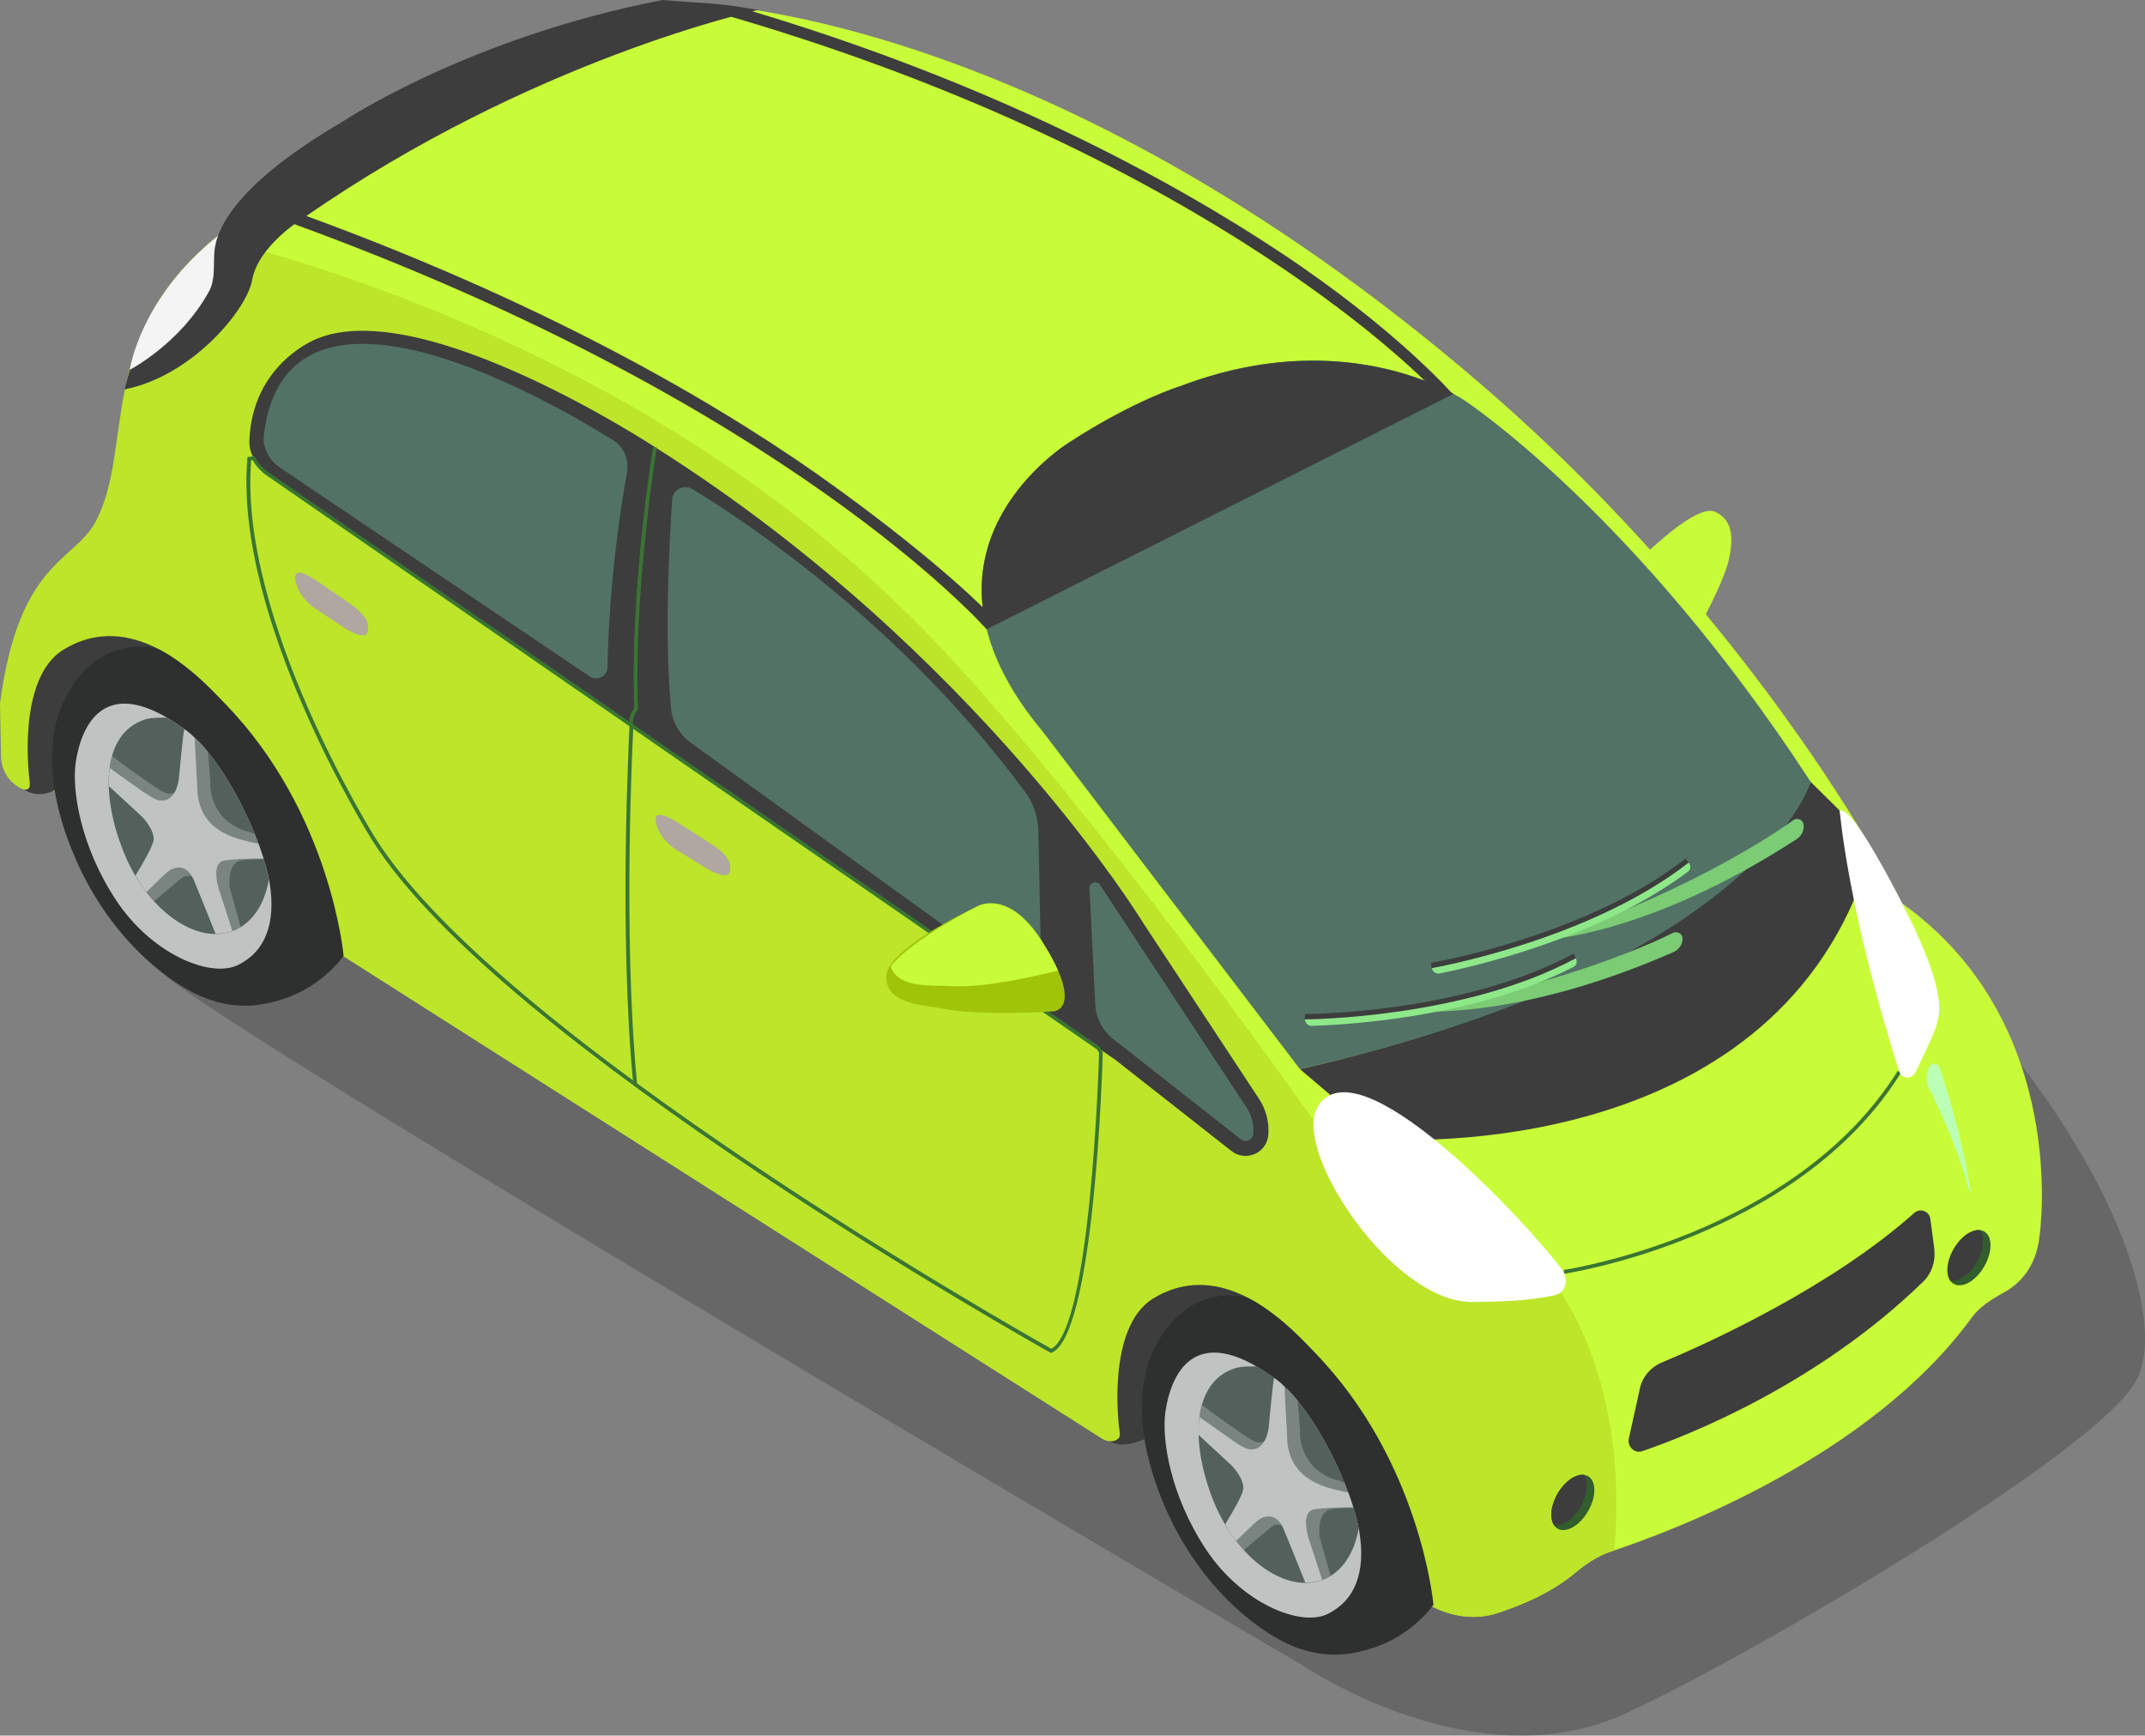 <?xml version="1.0" encoding="UTF-8"?><svg xmlns="http://www.w3.org/2000/svg" viewBox="0 0 32.744 26.49"><rect x="0" y="0" width="32.744" height="26.49" fill="#808080" stroke="none"/><defs><style>.cls-1{fill:#8ee889;}.cls-2{fill:#527266;}.cls-3{fill:#2e302f;}.cls-4{fill:#7bcc75;}.cls-5{fill:#f4f4f4;}.cls-6{fill:#3a7532;}.cls-7{isolation:isolate;}.cls-8{fill:#3d3d3d;}.cls-9{fill:#bbffb6;}.cls-10{fill:#afa7a0;}.cls-11{fill:#fff;}.cls-12{fill:#53605b;}.cls-13{fill:#c8fc38;}.cls-14{fill:#bde529;}.cls-15{fill:#919b97;opacity:.63;}.cls-16{fill:#231f20;mix-blend-mode:multiply;opacity:.25;}.cls-17{fill:#bfc4c2;}.cls-18{fill:#315e2c;}.cls-19{fill:#a0c408;}</style></defs><g class="cls-7"><g id="_レイヤー_1"><path class="cls-16" d="M3.9,9.991s-2.195,1.704-2.195,2.945c0,1.24-.096,1.05.764,1.908.859.859,17.448,10.594,17.448,10.594,0,0,2.542,1.72,4.786.762,1.555-.664,7.348-4.009,7.92-5.153.572-1.145-.859-4.675-4.675-7.729-3.817-3.053-24.047-3.327-24.047-3.327Z"/><path class="cls-13" d="M24.89,8.682s.966-1.013,1.288-.872c.323.141.257.508.22.703-.083.43-.667,1.428-.667,1.428,0,0-.369-.033-.673-.547-.303-.516-.169-.713-.169-.713Z"/><path class="cls-13" d="M22.602,5.86C15.922.118,10.611.057,10.611.057L3.352,3.581c-1.915,1.476-1.322,4.444-1.322,4.444l-.489.82c-.219.366-.335.785-.335,1.211v.152c0,.209-.105.399-.214.576-.399.652.214,1.517.214,1.517l.187.575c-.245-3.261,1.335-2.486,1.335-2.486,1.911.689,2.5,4.194,2.5,4.194l11.599,7.374c.11.071.252-.021.244-.152-.047-.724-.049-2.397,1.259-2.097,0,0,2.816.46,3.525,4.808h0c.303.155.655.212.98.11.357-.112.835-.307,1.212-.622.163-.137.342-.257.543-.324.971-.321,3.962-1.45,5.507-3.568.123-.168.303-.281.485-.381.225-.122.503-.372.553-.876,0,0,.48-3.227-2.097-5.066,0,0-2.069-4.175-6.436-7.93Z"/><path class="cls-8" d="M19.844,16.318l1.258,1.068s5.459.417,7.212-3.678l-.23-1.336-.445-.44s-.905,2.796-7.795,4.386Z"/><path class="cls-6" d="M23.879,19.441l-.008-.058c.035-.005,3.536-.532,5.1-3.04l.048.031c-1.578,2.531-5.104,3.061-5.14,3.067Z"/><path class="cls-14" d="M23.617,19.441c-2.625.268-3.103-1.696-3.103-1.696-4.755-6.722-6.819-8.532-6.819-8.532C9.8,5.446,4.759,4,3.279,3.639c-1.827,1.494-1.229,3.237-1.823,4.329-.335.616-1.168.595-1.456,2.769l.016.813c.004.277.216.509.492.536l.368-.014,4.353,2.513,11.599,7.374c.133.088.322.028.291-.121-.149-.711-.01-2.387,1.211-2.129,0,0,2.816.46,3.525,4.808.303.155.655.212.98.11.357-.112.835-.307,1.212-.622.163-.137.342-.257.543-.324.017-.005.035-.012.052-.017.247-2.837-1.025-4.223-1.025-4.223Z"/><path class="cls-11" d="M20.111,16.898c.597-1.017,3.111,1.665,3.727,2.468.107.139.08.354-.09.398-.22.055-.605.108-1.28.108-1.221,0-2.744-2.313-2.356-2.974Z"/><path class="cls-11" d="M28.995,16.359c.037.113.193.115.246.008.135-.279.317-.662.323-.728.009-.106.239-.373-.527-1.849,0,0-.748-1.503-.953-1.418,0,0,.119,1.521.911,3.986Z"/><path class="cls-2" d="M19.844,16.318l-3.927-5.153c-2.318-2.777.422-4.424.422-4.424.976-.632,1.666-.843,1.666-.843,2.605-.996,4.349.212,4.349.212,0,0,2.604,1.704,5.286,5.822,0,0-.785,2.778-7.795,4.386Z"/><path class="cls-8" d="M15.062,9.604l7.126-3.592c-.49-.265-2.046-.93-4.183-.113,0,0-.69.212-1.666.843,0,0-1.731,1.041-1.277,2.862Z"/><path class="cls-18" d="M24.008,22.554c.182-.105.33-.02.33.189.001.207-.146.462-.327.566-.182.105-.329.02-.33-.187-.001-.209.146-.463.327-.568Z"/><path class="cls-8" d="M24.178,22.511c-.05-.006-.107.007-.17.043-.181.105-.328.359-.327.568.001.069.017.124.046.163.05.006.108-.007.17-.043.181-.105.328-.36.328-.567-.001-.069-.017-.124-.046-.164Z"/><path class="cls-18" d="M30.057,18.818c.18-.104.329-.019.329.189,0,.208-.147.463-.328.567-.181.103-.33.019-.33-.189-.001-.207.147-.463.328-.568Z"/><path class="cls-8" d="M30.225,18.776c-.049-.005-.107.008-.168.043-.182.105-.329.361-.328.568.001.07.017.125.046.164.049.006.107-.008.169-.043.181-.104.328-.36.327-.568,0-.069-.017-.124-.046-.164Z"/><path class="cls-8" d="M29.527,19.069c.023.181-.038.365-.168.492-1.619,1.574-3.583,2.346-4.288,2.588-.12.041-.233-.07-.206-.195l.17-.768c.039-.174.163-.319.328-.388.689-.288,2.575-1.139,3.858-2.285.089-.079.231-.027.246.091l.062.464Z"/><path class="cls-8" d="M21.713,23.726c-.226-.826-.419-1.479-1.258-2.603-1.122-1.498-2.092-1.769-2.85-1.305-.73.446-.519,1.995-.519,1.995,0,0,.023.106-.008.137-.068.067-.144.047-.14.048.144.09.361.038.473-.009.372-.151.872-.34.872-.34.62.397,2.133,2.244,3.584,2.843-.042-.252-.071-.465-.154-.766Z"/><path class="cls-3" d="M19.031,19.803s-.643-.2-1.161.397c-.369.426-.494.987-.421,1.616.038.329.132.678.273,1.035.409,1.035,1.096,1.759,1.749,2.142.652.381,1.164.262,1.476.163.621-.196.935-.663.935-.663,0,0-.191-2.179-1.81-3.848-.699-.72-1.042-.841-1.042-.841Z"/><path class="cls-17" d="M19.451,21.033c.631.46,1.199,1.726,1.3,2.347.101.619-.068,1.049-.482,1.253-.415.205-1.313-.159-1.861-.987-.548-.829-.678-1.692-.617-2.103.08-.538.423-1.41,1.66-.51Z"/><path class="cls-12" d="M20.741,23.325c-.123-.636-.675-1.846-1.289-2.292-.095-.07-.184-.128-.269-.177-.096,0-.234-.003-.326.026-.673.213-.685,1.159-.327,2.042.362.882,1.112,1.411,1.677,1.183.286-.118.47-.408.534-.781Z"/><path class="cls-15" d="M20.27,23.051c.053-.026.214-.034.389-.035-.037-.121-.083-.25-.137-.385-.036-.007-.038-.025-.098-.037-.148-.025-.332-.152-.402-.241-.207-.259-.175-.511-.175-.511l-.038-.465c-.11-.14-.175-.196-.293-.294-.03.273-.095.526-.095.548,0,.116-.027.413-.22.382-.107-.018-.292-.165-.698-.453-.054-.038-.109-.082-.157-.119-.024.084-.038.177-.046.273l.722.658s.183.18.183.35c0,.097-.207.445-.384.727.053.074.109.145.167.209.178-.152.366-.309.426-.358.118-.095.344.064.398.233.025.076.126.338.234.613.055-.008.11-.021.161-.042.036-.015.071-.033.104-.053l-.168-.599s-.043-.318.129-.403Z"/><path class="cls-17" d="M20.044,23.041c.082-.021.367-.036.613-.035-.022-.073-.047-.148-.077-.226-.137-.026-.345-.076-.46-.131-.194-.09-.473-.269-.473-.744,0-.062-.025-.396-.037-.734-.073-.076-.082-.085-.158-.139-.016-.012-.083.748-.087.772-.027.165-.11.347-.304.315-.106-.018-.347-.21-.707-.46-.016-.011-.03-.021-.044-.031-.011.087-.015.177-.013.273l.5.463s.183.179.183.35c0,.077-.134.317-.278.554.052.089.108.173.168.25.144-.139.278-.269.325-.307.119-.096.297-.111.395.116.036.083.191.466.337.83.087,0,.173-.014.256-.043l-.213-.656s-.114-.365.075-.417Z"/><path class="cls-8" d="M5.078,13.823c-.226-.827-.419-1.48-1.259-2.603-1.121-1.499-2.092-1.769-2.849-1.305-.73.446-.519,1.993-.519,1.993,0,0,.015.091-.011.122-.035.04-.085.013-.081.016.157.101.305.086.417.04.373-.152.871-.341.871-.341.621.397,2.133,2.244,3.585,2.844-.042-.251-.071-.465-.154-.766Z"/><path class="cls-3" d="M2.395,9.9s-.643-.2-1.161.396c-.37.426-.494.987-.421,1.615.038.33.132.679.273,1.036.41,1.035,1.095,1.759,1.749,2.141.652.381,1.165.262,1.476.164.621-.196.934-.664.934-.664,0,0-.19-2.18-1.809-3.848-.699-.722-1.042-.841-1.042-.841Z"/><path class="cls-17" d="M2.815,11.129c.631.459,1.199,1.726,1.301,2.346.1.62-.068,1.05-.482,1.253-.414.206-1.313-.158-1.861-.987-.548-.828-.678-1.691-.617-2.102.079-.538.423-1.411,1.659-.511Z"/><path class="cls-12" d="M4.105,13.422c-.123-.636-.675-1.846-1.29-2.293-.095-.07-.184-.128-.269-.176-.096,0-.234-.002-.326.026-.673.213-.686,1.158-.326,2.041.361.881,1.111,1.411,1.677,1.183.286-.118.47-.408.534-.781Z"/><path class="cls-15" d="M3.635,13.148c.053-.025.214-.033.39-.034-.038-.122-.084-.251-.138-.385-.036-.007-.038-.025-.099-.037-.147-.026-.331-.152-.402-.241-.206-.26-.174-.511-.174-.511l-.038-.465c-.11-.14-.175-.197-.293-.293-.029.273-.095.525-.095.547,0,.117-.027.414-.22.382-.108-.017-.292-.164-.698-.452-.054-.038-.109-.082-.156-.121-.024.085-.039.177-.046.274l.722.658s.183.18.183.349c0,.097-.207.444-.385.727.053.074.109.144.168.209.177-.153.366-.31.425-.358.118-.096.345.063.398.233.024.075.126.338.233.613.056-.008.109-.021.162-.041.036-.015.071-.033.103-.053l-.168-.6s-.043-.319.129-.403Z"/><path class="cls-17" d="M3.409,13.138c.081-.021.366-.037.612-.034-.023-.074-.048-.149-.077-.227-.137-.025-.345-.077-.461-.131-.194-.09-.472-.27-.472-.744,0-.063-.025-.395-.038-.735-.072-.074-.082-.083-.157-.138-.017-.013-.083.747-.087.772-.027.165-.11.347-.303.314-.107-.017-.348-.209-.707-.46-.016-.011-.03-.021-.044-.032-.012.088-.015.178-.013.275l.501.462s.183.18.183.349c0,.078-.134.319-.279.556.053.088.108.173.168.25.143-.14.277-.27.325-.308.119-.096.296-.111.395.116.036.083.19.467.336.83.088,0,.174-.013.256-.043l-.212-.658s-.114-.365.076-.416Z"/><path class="cls-10" d="M5.617,9.617c-.002.155-.231.051-.35-.027l-.485-.324c-.187-.141-.255-.307-.272-.4-.043-.241.22-.07.339.008l.466.319c.118.078.301.229.303.355l-.001.069Z"/><path class="cls-10" d="M11.146,13.274c.004.155-.229.06-.351-.014l-.496-.306c-.192-.134-.266-.297-.285-.391-.052-.239.217-.078.339-.004l.476.303c.121.074.309.219.316.343l.002.069Z"/><path class="cls-8" d="M4.095,7.239c-.17-.119-.295-.306-.288-.512.043-1.178,1.02-1.552,1.02-1.552,1.623-.69,5.201,1.668,5.201,1.668,4.913,3.116,7.433,7.259,7.433,7.259.656.997,1.76,2.672,1.76,2.672.106.161.156.356.14.549-.015.181-.164.319-.347.319-.078,0-.152-.025-.215-.074,0,0-1.291-1.014-1.771-1.391L4.095,7.239Z"/><path class="cls-2" d="M9.001,10.323c.115.077.271,0,.273-.138.025-1.313.201-2.438.297-2.967.036-.194-.043-.395-.21-.499-1.078-.671-4.978-2.892-5.333-.092-.025.201.077.395.245.509l4.728,3.188Z"/><path class="cls-6" d="M16.044,20.651l-.012-.007c-.084-.046-8.39-4.694-10.354-7.825-.021-.033-2.114-3.383-1.901-5.82l.002-.023.107-.015.009.018c.049.091.122.173.214.237l12.681,8.763.044.079v.008c-.004.176-.123,4.303-.779,4.58l-.014.005ZM3.834,7.026c-.197,2.417,1.873,5.729,1.894,5.762,1.919,3.061,9.947,7.589,10.32,7.798.599-.306.725-4.308.73-4.514l-.03-.053L4.078,7.262c-.093-.064-.169-.147-.222-.24l-.023.004Z"/><path class="cls-6" d="M9.668,16.555c-.225-2.296-.064-5.355-.058-5.474-.024-.141.046-.24.072-.271-.069-1.818.285-3.967.288-3.987l.056.009c-.003.021-.357,2.173-.287,3.988l.001.012-.009.009c-.004.003-.089.093-.063.233l.001.002v.004c-.002.032-.17,3.143.057,5.468l-.057.006Z"/><path class="cls-2" d="M15.851,12.685c-.004-.213-.073-.423-.199-.593-1.885-2.557-4.27-4.134-5.081-4.627-.13-.079-.3.006-.31.16-.044.647-.123,2.123-.015,3.202.02.206.136.391.303.513l5.089,3.674c.109.079.26-.001.258-.135l-.045-2.192Z"/><path class="cls-2" d="M16.793,13.507c-.05-.075-.167-.037-.162.054l.089,1.769c.009.207.109.399.272.527l1.948,1.531c.074.058.184.011.191-.083.012-.141-.024-.284-.103-.402l-2.235-3.395Z"/><path class="cls-19" d="M14.929,13.829s-1.401.644-1.401,1.078.597.434.868.488c.596.119,1.693.041,1.693.041,0,0,.472-.04-.183-1.071-.508-.801-.976-.537-.976-.537Z"/><path class="cls-13" d="M15.905,14.366c-.508-.801-.976-.537-.976-.537,0,0-.99.492-1.331.919.11.35.648.284.908.302.561.038,1.445-.191,1.646-.234-.054-.124-.133-.272-.247-.45Z"/><path class="cls-8" d="M15.066,9.611c-.028-.033-3.029-3.443-10.594-6.197l.135-.143c3.977,1.447,6.616,3.058,8.131,4.153,1.644,1.19,2.35,1.926,2.378,1.961l-.05.226Z"/><path class="cls-8" d="M21.869,5.932c-.034-.035-3.302-3.509-10.717-5.679l.115-.145c3.899,1.141,6.658,2.668,8.286,3.749,1.767,1.172,2.623,2.158,2.631,2.166l-.315-.092Z"/><path class="cls-5" d="M1.983,5.643s.144-1.094,1.369-2.062l.076.537-.297.862-.967.747-.182-.084Z"/><path class="cls-8" d="M1.983,5.643s.767-.396,1.207-1.194c.1-.181.066-.403.083-.609.031-.369.36-1.05,1.956-1.983,0,0,1.916-1.283,4.884-1.857,0,0,.407.033.714.052.307.019.743.1.743.1,0,0-3.448.748-6.915,3.16,0,0-.709.422-.805.958-.084.471-.937,1.479-1.95,1.673l.083-.301Z"/><path class="cls-9" d="M29.607,16.292c-.024-.069-.118-.076-.154-.012-.056.1-.059.222-.008.325.149.297.459.958.617,1.578.003.013.022.008.02-.005-.065-.396-.206-1.111-.476-1.886Z"/><path class="cls-4" d="M25.684,14.32c-.004-.073-.084-.113-.15-.08-.448.23-2.062.907-4.076,1.185,0,0,1.574.21,4.085-.892.086-.037.144-.119.141-.213Z"/><path class="cls-8" d="M24.068,14.644c-1.723.933-4.124.934-4.148.934v-.101c.024,0,2.4-.003,4.1-.922l.048.089Z"/><path class="cls-1" d="M24.056,14.625c.025.047.013.107-.034.132-1.516.785-3.532.888-4.0.901-.055.001-.1-.045-.1-.099h0c.024,0,2.433-.014,4.134-.934h0Z"/><path class="cls-4" d="M27.53,12.575c-.015-.071-.101-.098-.16-.054-.405.3-1.888,1.227-3.831,1.828,0,0,1.587-.048,3.887-1.541.079-.051.123-.141.104-.234Z"/><path class="cls-8" d="M25.794,13.182c-1.543,1.206-3.911,1.609-3.935,1.613l-.017-.099c.023-.004,2.366-.402,3.889-1.592l.062.079Z"/><path class="cls-1" d="M25.779,13.166c.033.043.032.105-.011.137-1.364,1.026-3.334,1.464-3.795,1.555-.053.011-.105-.027-.115-.082h0c.024-.004,2.398-.42,3.92-1.61h0Z"/></g></g></svg>
